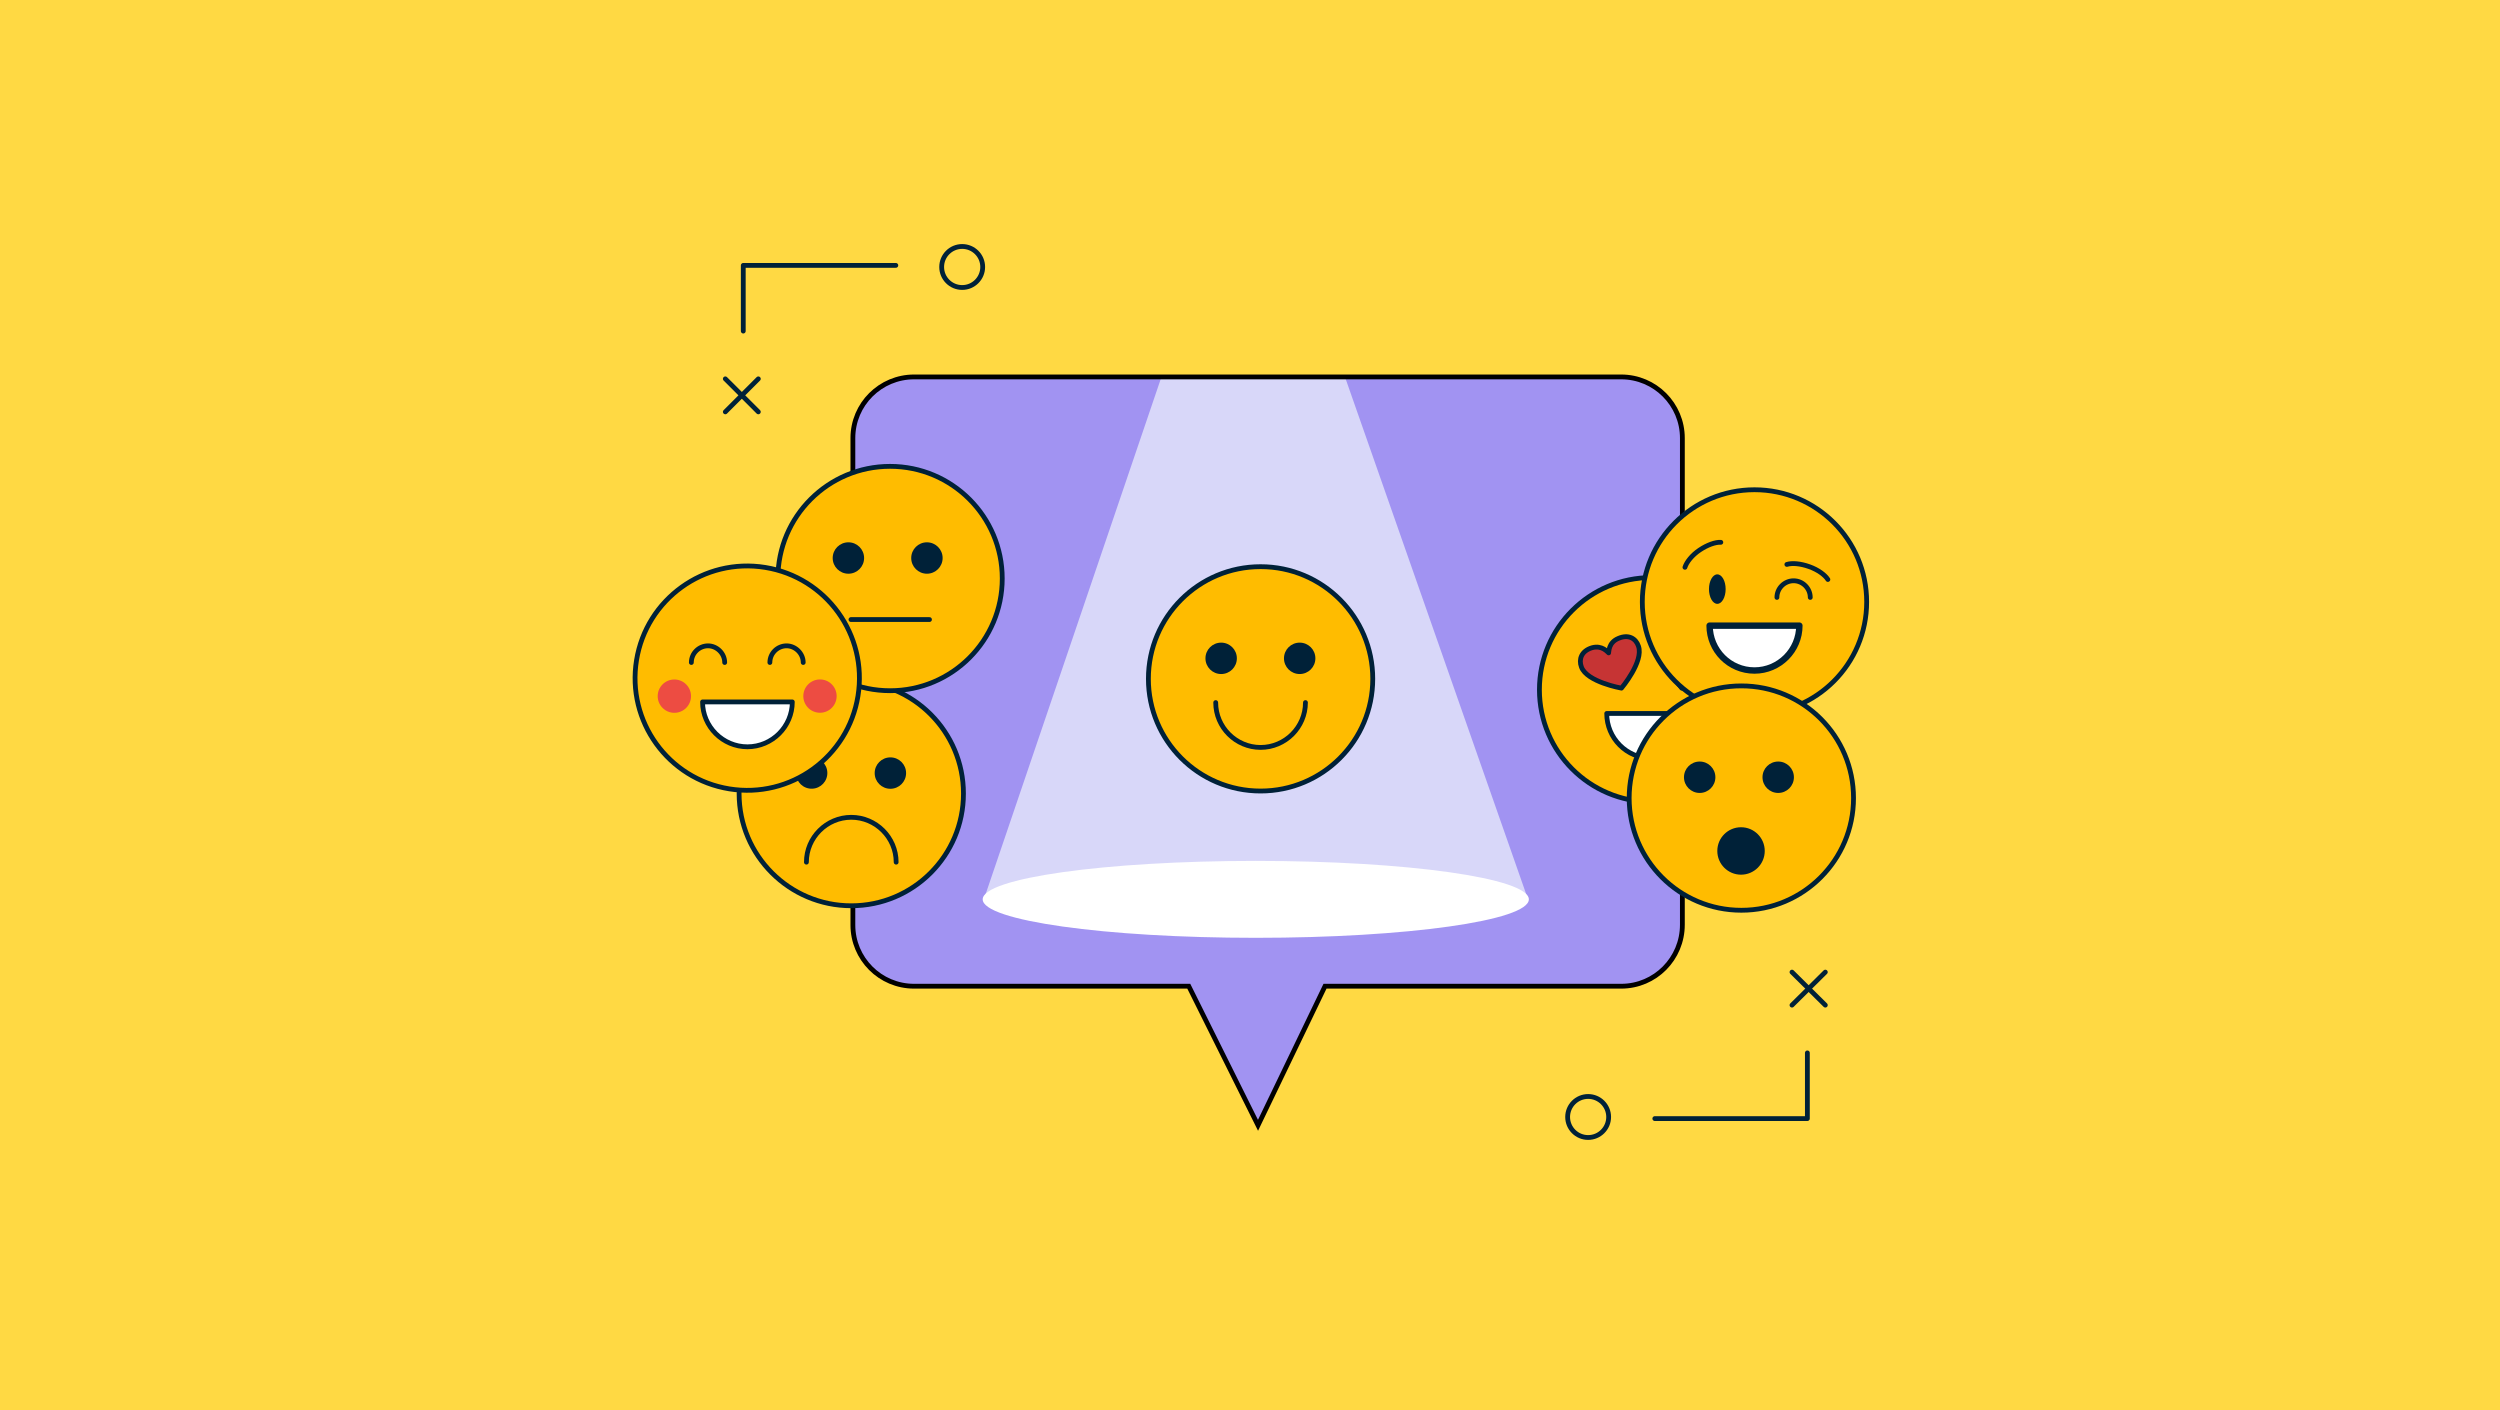 <svg xmlns="http://www.w3.org/2000/svg" xmlns:xlink="http://www.w3.org/1999/xlink" id="Layer_1" x="0px" y="0px" width="780px" height="440px" viewBox="0 0 780 440" xml:space="preserve">
<g id="Background">
	<rect fill="#FFD943" width="780" height="440"></rect>
</g>
<g id="Artwork">
	<g>
		
			<circle fill="none" stroke="#002138" stroke-width="1.5" stroke-linecap="round" stroke-linejoin="round" stroke-miterlimit="10" cx="495.5" cy="348.5" r="6.4"></circle>
		<g>
			
				<line fill="none" stroke="#002138" stroke-width="1.5" stroke-linecap="round" stroke-linejoin="round" stroke-miterlimit="10" x1="569.5" y1="313.6" x2="559.1" y2="303.3"></line>
			
				<line fill="none" stroke="#002138" stroke-width="1.5" stroke-linecap="round" stroke-linejoin="round" stroke-miterlimit="10" x1="569.5" y1="303.3" x2="559.1" y2="313.6"></line>
		</g>
		
			<polyline fill="none" stroke="#002138" stroke-width="1.5" stroke-linecap="round" stroke-linejoin="round" stroke-miterlimit="10" points="    516.3,349 563.9,349 563.9,328.5   "></polyline>
	</g>
	<g>
		
			<ellipse fill="none" stroke="#002138" stroke-width="1.5" stroke-linecap="round" stroke-linejoin="round" stroke-miterlimit="10" cx="300.2" cy="83.3" rx="6.4" ry="6.4"></ellipse>
		<g>
			
				<line fill="none" stroke="#002138" stroke-width="1.5" stroke-linecap="round" stroke-linejoin="round" stroke-miterlimit="10" x1="226.3" y1="118.2" x2="236.6" y2="128.5"></line>
			
				<line fill="none" stroke="#002138" stroke-width="1.5" stroke-linecap="round" stroke-linejoin="round" stroke-miterlimit="10" x1="226.3" y1="128.5" x2="236.6" y2="118.2"></line>
		</g>
		
			<polyline fill="none" stroke="#002138" stroke-width="1.5" stroke-linecap="round" stroke-linejoin="round" stroke-miterlimit="10" points="    279.5,82.8 231.9,82.8 231.9,103.3   "></polyline>
	</g>
	<g>
		<g>
			<g>
				<path fill="#A193F2" d="M505.8,307.7h-92.4l-20.9,43.4l-21.6-43.4h-85.7c-10.6,0-19.1-8.6-19.1-19.1V136.7      c0-10.6,8.6-19.1,19.1-19.1h220.6c10.6,0,19.1,8.6,19.1,19.1v151.8C524.9,299.1,516.4,307.7,505.8,307.7z"></path>
			</g>
			<g>
				<polygon fill="#D8D7F9" points="476.5,279.9 307.2,279.9 362.2,118.1 419.8,118.1     "></polygon>
				<ellipse fill="#FFFFFF" cx="391.8" cy="280.6" rx="85.2" ry="12"></ellipse>
			</g>
			<g>
				
					<circle fill="#FFBC00" stroke="#002138" stroke-width="1.5" stroke-linejoin="round" stroke-miterlimit="10" cx="393.3" cy="211.8" r="35"></circle>
				
					<path fill="none" stroke="#002138" stroke-width="1.5" stroke-linecap="round" stroke-linejoin="round" stroke-miterlimit="10" d="      M379.3,219.2c0,7.7,6.3,14,14,14s14-6.3,14-14"></path>
				<circle fill="#002138" cx="381" cy="205.4" r="4.9"></circle>
				<circle fill="#002138" cx="405.5" cy="205.4" r="4.9"></circle>
			</g>
		</g>
		<g>
			<path fill="none" stroke="#000000" stroke-width="1.5" stroke-miterlimit="10" d="M505.8,307.7h-92.4l-20.9,43.4l-21.6-43.4     h-85.7c-10.6,0-19.1-8.6-19.1-19.1V136.7c0-10.6,8.6-19.1,19.1-19.1h220.6c10.6,0,19.1,8.6,19.1,19.1v151.8     C524.9,299.1,516.4,307.7,505.8,307.7z"></path>
		</g>
	</g>
	<g>
		
			<circle fill="#FFBC00" stroke="#002138" stroke-width="1.5" stroke-linejoin="round" stroke-miterlimit="10" cx="265.6" cy="247.6" r="35"></circle>
		
			<path fill="none" stroke="#002138" stroke-width="1.5" stroke-linecap="round" stroke-linejoin="round" stroke-miterlimit="10" d="    M279.6,269c0-7.7-6.3-14-14-14s-14,6.3-14,14"></path>
		
			<ellipse transform="matrix(0.16 -0.987 0.987 0.16 -25.36 452.593)" fill="#002138" cx="253.3" cy="241.2" rx="4.9" ry="4.9"></ellipse>
		<circle fill="#002138" cx="277.8" cy="241.2" r="4.9"></circle>
	</g>
	<g>
		<g>
			
				<circle fill="#FFBC00" stroke="#002138" stroke-width="1.5" stroke-linejoin="round" stroke-miterlimit="10" cx="277.7" cy="180.5" r="35"></circle>
		</g>
		
			<line fill="none" stroke="#002138" stroke-width="1.5" stroke-linecap="round" stroke-linejoin="round" stroke-miterlimit="10" x1="265.5" y1="193.3" x2="290" y2="193.3"></line>
		<circle fill="#002138" cx="264.7" cy="174.1" r="4.9"></circle>
		<circle fill="#002138" cx="289.2" cy="174.1" r="4.9"></circle>
	</g>
	<g>
		
			<circle fill="#FFBC00" stroke="#002138" stroke-width="1.5" stroke-linejoin="round" stroke-miterlimit="10" cx="515.3" cy="215.2" r="35"></circle>
		
			<path fill="#FFFFFF" stroke="#002138" stroke-width="1.5" stroke-linecap="round" stroke-linejoin="round" stroke-miterlimit="10" d="    M515.3,236.6c7.7,0,14-6.3,14-14h-28C501.3,230.3,507.5,236.6,515.3,236.6z"></path>
		
			<path fill="#C63434" stroke="#002138" stroke-width="1.5" stroke-linecap="round" stroke-linejoin="round" stroke-miterlimit="10" d="    M525.7,199.2c3.1,1.3,2.9,4.2,3,4.5c0.3-0.2,2-2.5,5.2-1.6c3.3,1,4.2,3.6,3.3,6c-1.7,4.7-12.5,6.6-12.5,6.6s-7-8.3-5.3-13.1    C520.2,199.2,522.5,197.8,525.7,199.2z"></path>
		
			<path fill="#C63434" stroke="#002138" stroke-width="1.5" stroke-linecap="round" stroke-linejoin="round" stroke-miterlimit="10" d="    M504.9,199.2c-3.1,1.3-2.9,4.2-3,4.5c-0.3-0.2-2-2.5-5.2-1.6c-3.3,1-4.2,3.6-3.3,6c1.7,4.7,12.5,6.6,12.5,6.6s7-8.3,5.3-13.1    C510.4,199.2,508.1,197.8,504.9,199.2z"></path>
	</g>
	<g>
		
			<circle fill="#FFBC00" stroke="#002138" stroke-width="1.5" stroke-linejoin="round" stroke-miterlimit="10" cx="547.4" cy="187.8" r="35"></circle>
		
			<path fill="#FFFFFF" stroke="#002138" stroke-width="2" stroke-linecap="round" stroke-linejoin="round" stroke-miterlimit="10" d="    M547.4,209.2c7.7,0,14-6.3,14-14h-28C533.4,202.9,539.6,209.2,547.4,209.2z"></path>
		
			<path fill="none" stroke="#002138" stroke-width="1.5" stroke-linecap="round" stroke-linejoin="round" stroke-miterlimit="10" d="    M554.4,186.4c0-2.9,2.4-5.2,5.2-5.2c2.9,0,5.2,2.4,5.2,5.2"></path>
		<ellipse fill="#002138" cx="535.8" cy="183.8" rx="2.6" ry="4.6"></ellipse>
		
			<path fill="none" stroke="#002138" stroke-width="1.5" stroke-linecap="round" stroke-linejoin="round" stroke-miterlimit="10" d="    M536.9,169.2c-1.7-0.1-4.2,0.8-6.6,2.4s-4.1,3.8-4.6,5.4"></path>
		
			<path fill="none" stroke="#002138" stroke-width="1.5" stroke-linecap="round" stroke-linejoin="round" stroke-miterlimit="10" d="    M570.3,180.8c-0.9-1.4-3-3-5.8-4s-5.4-1.2-7-0.7"></path>
	</g>
	<g>
		<g>
			<g>
				
					<circle fill="#FFBC00" stroke="#002138" stroke-width="1.5" stroke-linejoin="round" stroke-miterlimit="10" cx="543.3" cy="249" r="35"></circle>
			</g>
			<circle fill="#002138" cx="530.3" cy="242.5" r="4.9"></circle>
			<circle fill="#002138" cx="554.8" cy="242.5" r="4.9"></circle>
		</g>
	</g>
	<circle fill="#002138" cx="543.2" cy="265.5" r="7.4"></circle>
	<g>
		
			<ellipse transform="matrix(0.16 -0.987 0.987 0.16 -13.022 407.894)" fill="#FFBC00" stroke="#002138" stroke-width="1.5" stroke-linejoin="round" stroke-miterlimit="10" cx="233.2" cy="211.6" rx="35" ry="35"></ellipse>
		<circle fill="#ED4C42" cx="210.4" cy="217.2" r="5.2"></circle>
		
			<ellipse transform="matrix(0.16 -0.987 0.987 0.16 0.514 435.004)" fill="#ED4C42" cx="255.9" cy="217.2" rx="5.2" ry="5.2"></ellipse>
		
			<path fill="#FFFFFF" stroke="#002138" stroke-width="1.5" stroke-linecap="round" stroke-linejoin="round" stroke-miterlimit="10" d="    M233.2,233c7.7,0,14-6.3,14-14h-28C219.2,226.7,225.5,233,233.2,233z"></path>
		
			<path fill="none" stroke="#002138" stroke-width="1.5" stroke-linecap="round" stroke-linejoin="round" stroke-miterlimit="10" d="    M240.2,206.7c0-2.9,2.4-5.2,5.2-5.2s5.2,2.4,5.2,5.2"></path>
		
			<path fill="none" stroke="#002138" stroke-width="1.5" stroke-linecap="round" stroke-linejoin="round" stroke-miterlimit="10" d="    M215.7,206.7c0-2.9,2.4-5.2,5.2-5.2s5.2,2.4,5.2,5.2"></path>
	</g>
</g>
<g id="Safe_Zone">
</g>
</svg>